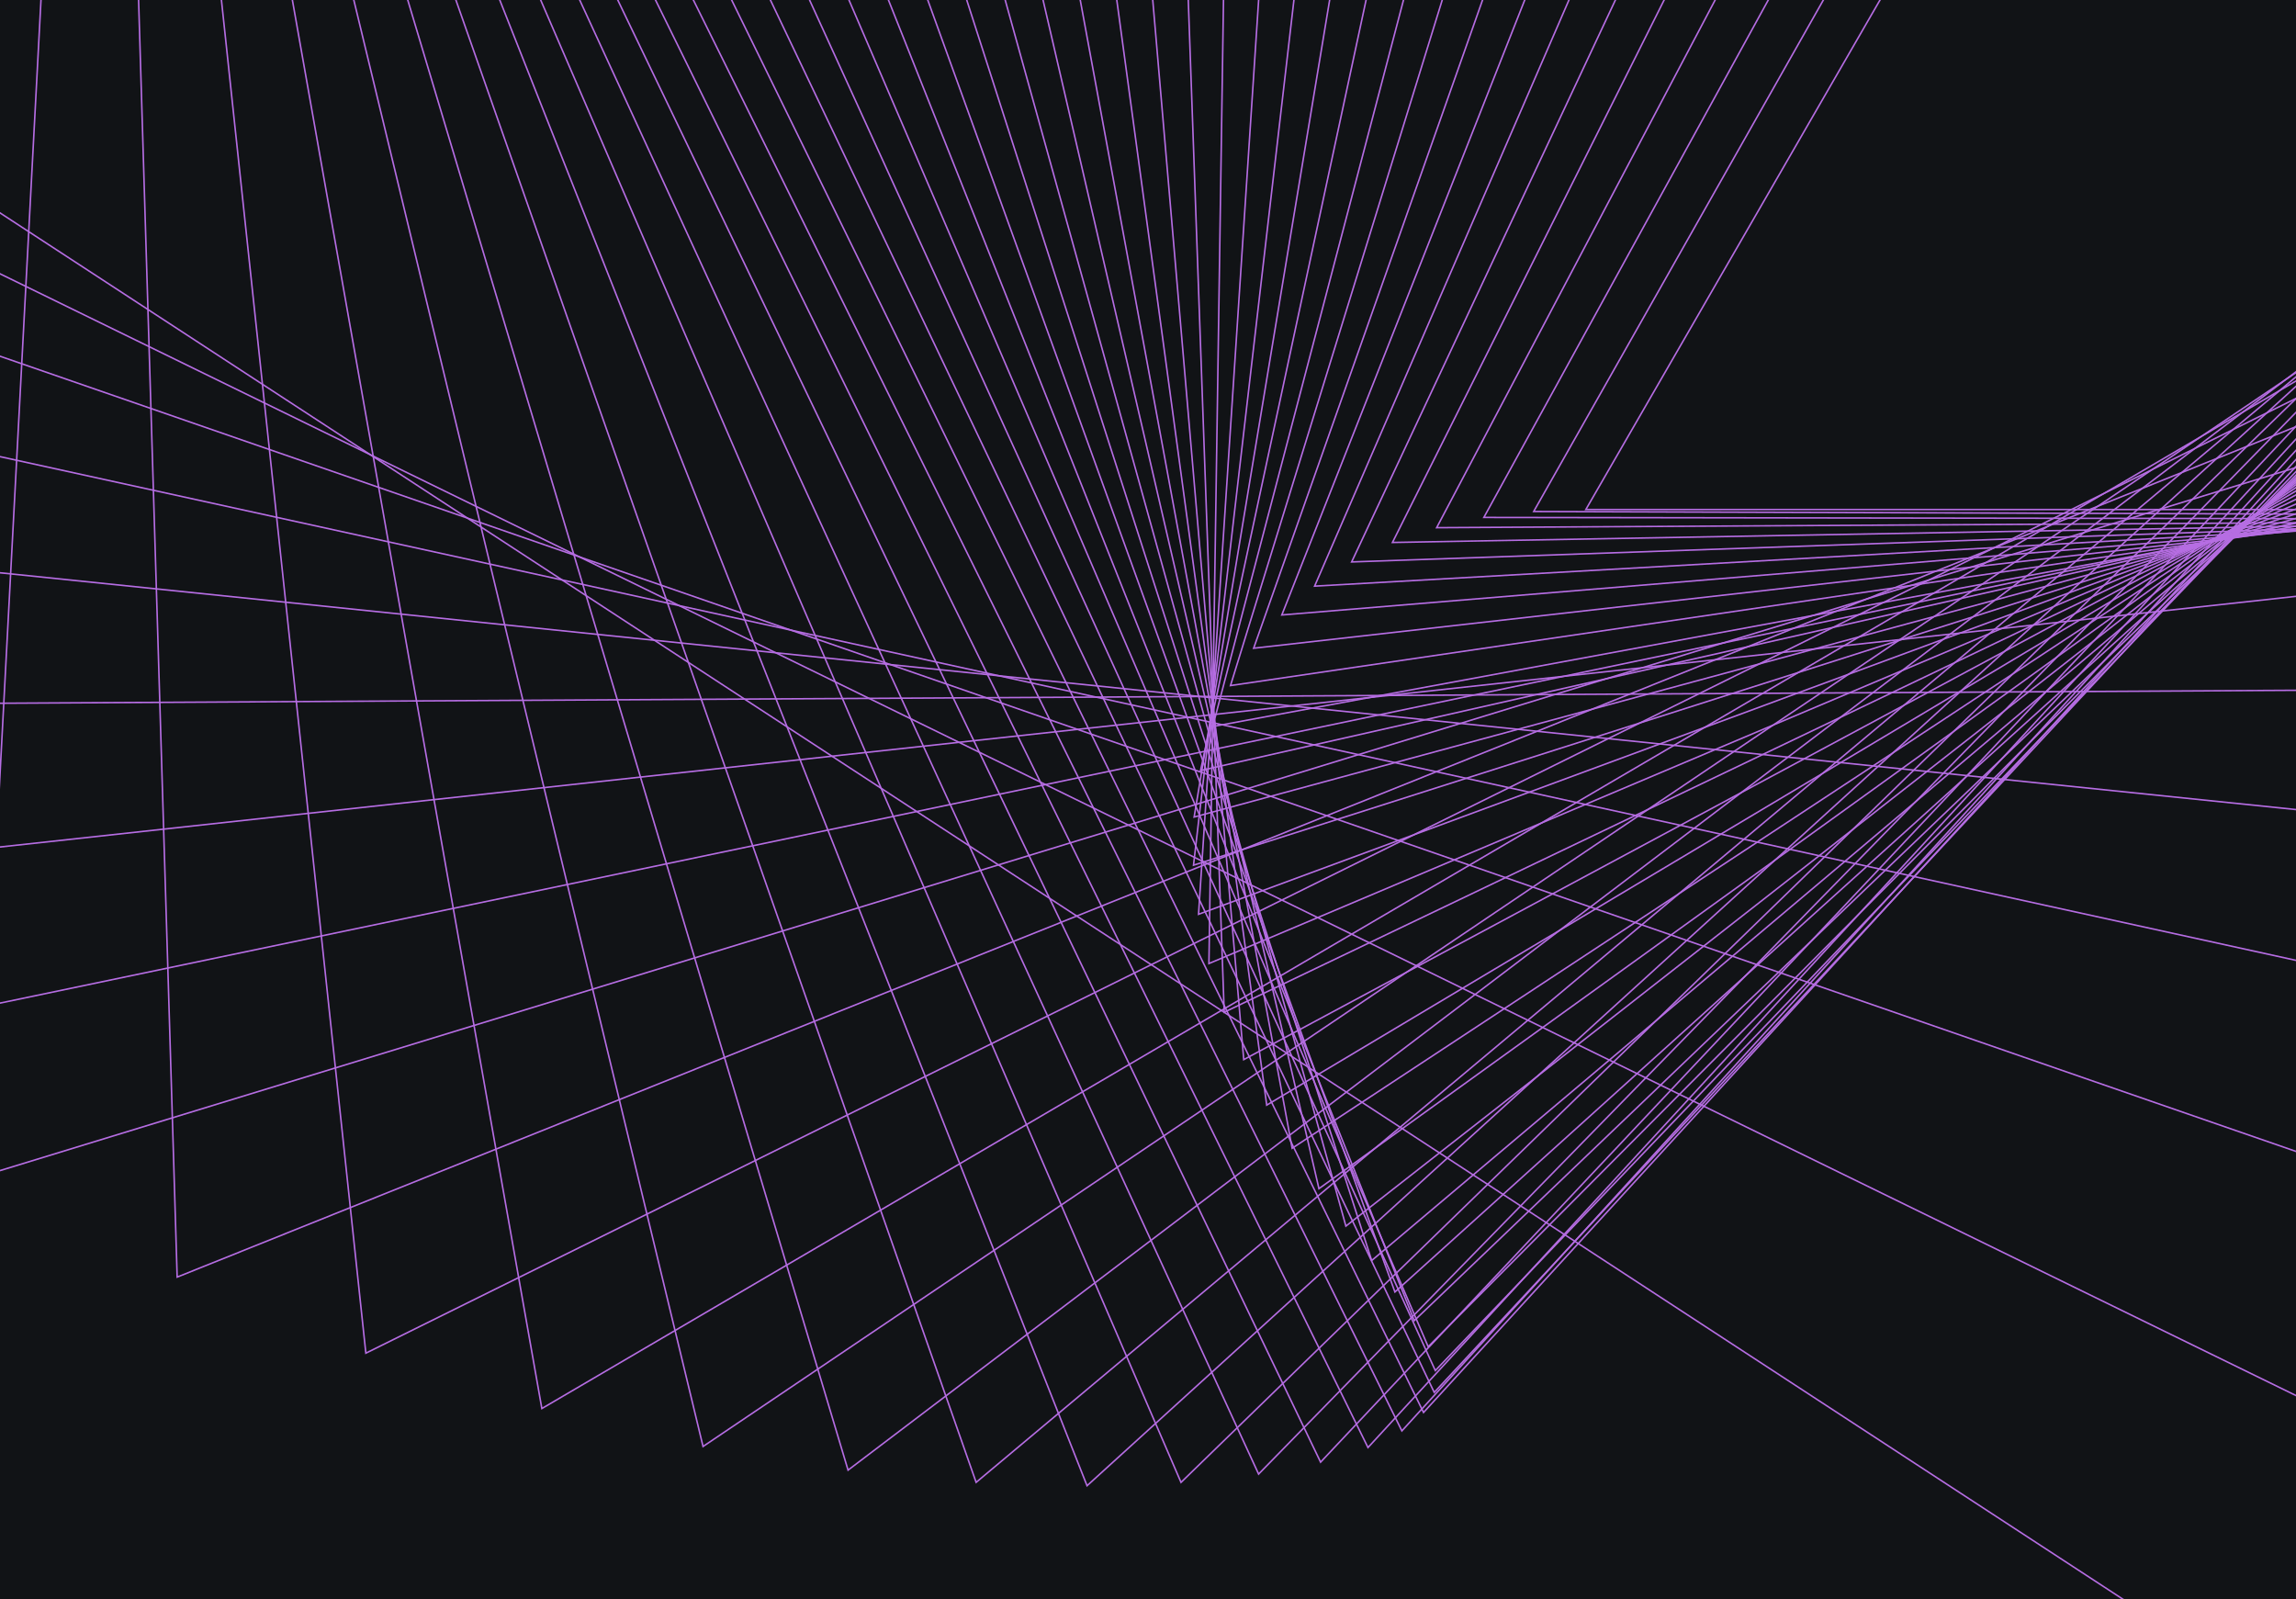 <svg width="1496" height="1042" viewBox="0 0 1496 1042" fill="none" xmlns="http://www.w3.org/2000/svg">
<g clip-path="url(#clip0_32_28182)">
<rect width="1496" height="1042" fill="#111316"/>
<path d="M1698.8 1248.02L-890.614 -442.857L1566.29 -2321.09L1698.8 1248.02Z" stroke="#B66DE3"/>
<path d="M1906.64 1109.88L-832.63 -228.402L1344.23 -2362.86L1906.64 1109.88Z" stroke="#B66DE3"/>
<path d="M2087.38 955L-751.987 -28.334L1126.6 -2373.51L2087.38 955Z" stroke="#B66DE3"/>
<path d="M2239.78 788.883L-652.381 154.395L918.364 -2355.57L2239.78 788.883Z" stroke="#B66DE3"/>
<path d="M2363.76 616.952L-537.907 317.72L723.682 -2312.41L2363.76 616.952Z" stroke="#B66DE3"/>
<path d="M2460.32 444.318L-412.804 460.522L545.792 -2248.02L2460.32 444.318Z" stroke="#B66DE3"/>
<path d="M2531.35 275.536L-281.236 582.544L386.966 -2166.71L2531.35 275.536Z" stroke="#B66DE3"/>
<path d="M2579.41 114.486L-147.095 684.299L248.536 -2072.87L2579.41 114.486Z" stroke="#B66DE3"/>
<path d="M2607.53 -35.709L-13.871 766.939L130.968 -1970.76L2607.53 -35.709Z" stroke="#B66DE3"/>
<path d="M2618.98 -172.713L115.435 832.074L33.982 -1864.35L2618.98 -172.713Z" stroke="#B66DE3"/>
<path d="M2617.08 -294.929L238.378 881.637L-43.286 -1757.15L2617.08 -294.929Z" stroke="#B66DE3"/>
<path d="M2605.04 -401.438L353.052 917.718L-102.144 -1652.18L2605.04 -401.438Z" stroke="#B66DE3"/>
<path d="M2585.81 -491.885L458.08 942.444L-144.177 -1551.91L2585.81 -491.885Z" stroke="#B66DE3"/>
<path d="M2562.03 -566.402L552.564 957.848L-171.112 -1458.26L2562.03 -566.402Z" stroke="#B66DE3"/>
<path d="M2535.95 -625.46L636.012 965.819L-184.71 -1372.63L2535.95 -625.46Z" stroke="#B66DE3"/>
<path d="M2509.39 -669.798L708.282 968.014L-186.661 -1295.95L2509.39 -669.798Z" stroke="#B66DE3"/>
<path d="M2483.78 -700.32L769.515 965.837L-178.516 -1228.71L2483.78 -700.32Z" stroke="#B66DE3"/>
<path d="M2460.14 -718.018L820.067 960.428L-161.654 -1171.06L2460.14 -718.018Z" stroke="#B66DE3"/>
<path d="M2439.11 -723.931L860.46 952.654L-137.25 -1122.83L2439.11 -723.931Z" stroke="#B66DE3"/>
<path d="M2421.03 -719.093L891.333 943.14L-106.287 -1083.62L2421.03 -719.093Z" stroke="#B66DE3"/>
<path d="M2405.96 -704.516L913.424 932.284L-69.547 -1052.8L2405.96 -704.516Z" stroke="#B66DE3"/>
<path d="M2393.72 -681.183L927.532 920.293L-27.649 -1029.6L2393.72 -681.183Z" stroke="#B66DE3"/>
<path d="M2383.95 -650.045L934.501 907.213L18.927 -1013.12L2383.95 -650.045Z" stroke="#B66DE3"/>
<path d="M2376.14 -612.022L935.207 892.981L69.792 -1002.37L2376.14 -612.022Z" stroke="#B66DE3"/>
<path d="M2369.7 -568.016L930.557 877.454L124.632 -996.315L2369.7 -568.016Z" stroke="#B66DE3"/>
<path d="M2364.02 -518.922L921.477 860.453L183.16 -993.866L2364.02 -518.922Z" stroke="#B66DE3"/>
<path d="M2358.44 -465.639L908.893 841.785L245.08 -993.944L2358.44 -465.639Z" stroke="#B66DE3"/>
<path d="M2352.36 -409.065L893.743 821.29L310.075 -995.487L2352.36 -409.065Z" stroke="#B66DE3"/>
<path d="M2345.23 -350.106L876.94 798.861L377.768 -997.477L2345.23 -350.106Z" stroke="#B66DE3"/>
<path d="M2336.59 -289.671L859.383 774.46L447.728 -998.97L2336.59 -289.671Z" stroke="#B66DE3"/>
<path d="M2326.09 -228.66L841.92 748.133L519.451 -999.122L2326.09 -228.66Z" stroke="#B66DE3"/>
<path d="M2313.51 -167.945L825.348 720.031L592.371 -997.188L2313.51 -167.945Z" stroke="#B66DE3"/>
<path d="M2298.74 -108.375L810.382 690.377L665.863 -992.573L2298.74 -108.375Z" stroke="#B66DE3"/>
<path d="M2281.82 -50.725L797.656 659.499L739.269 -984.808L2281.82 -50.725Z" stroke="#B66DE3"/>
<path d="M2262.9 4.291L787.699 627.79L811.91 -973.577L2262.9 4.291Z" stroke="#B66DE3"/>
<path d="M2242.23 56.051L780.928 595.698L883.107 -958.71L2242.23 56.051Z" stroke="#B66DE3"/>
<path d="M2220.17 104.036L777.652 563.713L952.217 -940.173L2220.17 104.036Z" stroke="#B66DE3"/>
<path d="M2197.1 147.833L778.057 532.336L1018.63 -918.062L2197.1 147.833Z" stroke="#B66DE3"/>
<path d="M2173.49 187.149L782.235 502.065L1081.84 -892.57L2173.49 187.149Z" stroke="#B66DE3"/>
<path d="M2149.79 221.799L790.166 473.37L1141.37 -863.987L2149.79 221.799Z" stroke="#B66DE3"/>
<path d="M2126.45 251.704L801.754 446.676L1196.88 -832.657L2126.45 251.704Z" stroke="#B66DE3"/>
<path d="M2103.88 276.881L816.836 422.347L1248.14 -798.969L2103.88 276.881Z" stroke="#B66DE3"/>
<path d="M2082.45 297.436L835.192 400.68L1294.98 -763.322L2082.45 297.436Z" stroke="#B66DE3"/>
<path d="M2062.45 313.54L856.564 381.893L1337.37 -726.108L2062.45 313.54Z" stroke="#B66DE3"/>
<path d="M2044.12 325.429L880.687 366.127L1375.35 -687.692L2044.12 325.429Z" stroke="#B66DE3"/>
<path d="M2027.58 333.371L907.28 353.436L1409.06 -648.407L2027.58 333.371Z" stroke="#B66DE3"/>
<path d="M2012.9 337.669L936.079 343.801L1438.71 -608.533L2012.9 337.669Z" stroke="#B66DE3"/>
<path d="M2000.05 338.645L966.833 337.128L1464.58 -568.293L2000.05 338.645Z" stroke="#B66DE3"/>
<path d="M1988.93 336.626L999.308 333.252L1487 -527.865L1988.93 336.626Z" stroke="#B66DE3"/>
<path d="M1979.37 331.956L1033.3 331.956L1506.33 -487.362L1979.37 331.956Z" stroke="#B66DE3"/>
</g>
<defs>
<clipPath id="clip0_32_28182">
<rect width="1496" height="1042" fill="white"/>
</clipPath>
</defs>
</svg>
